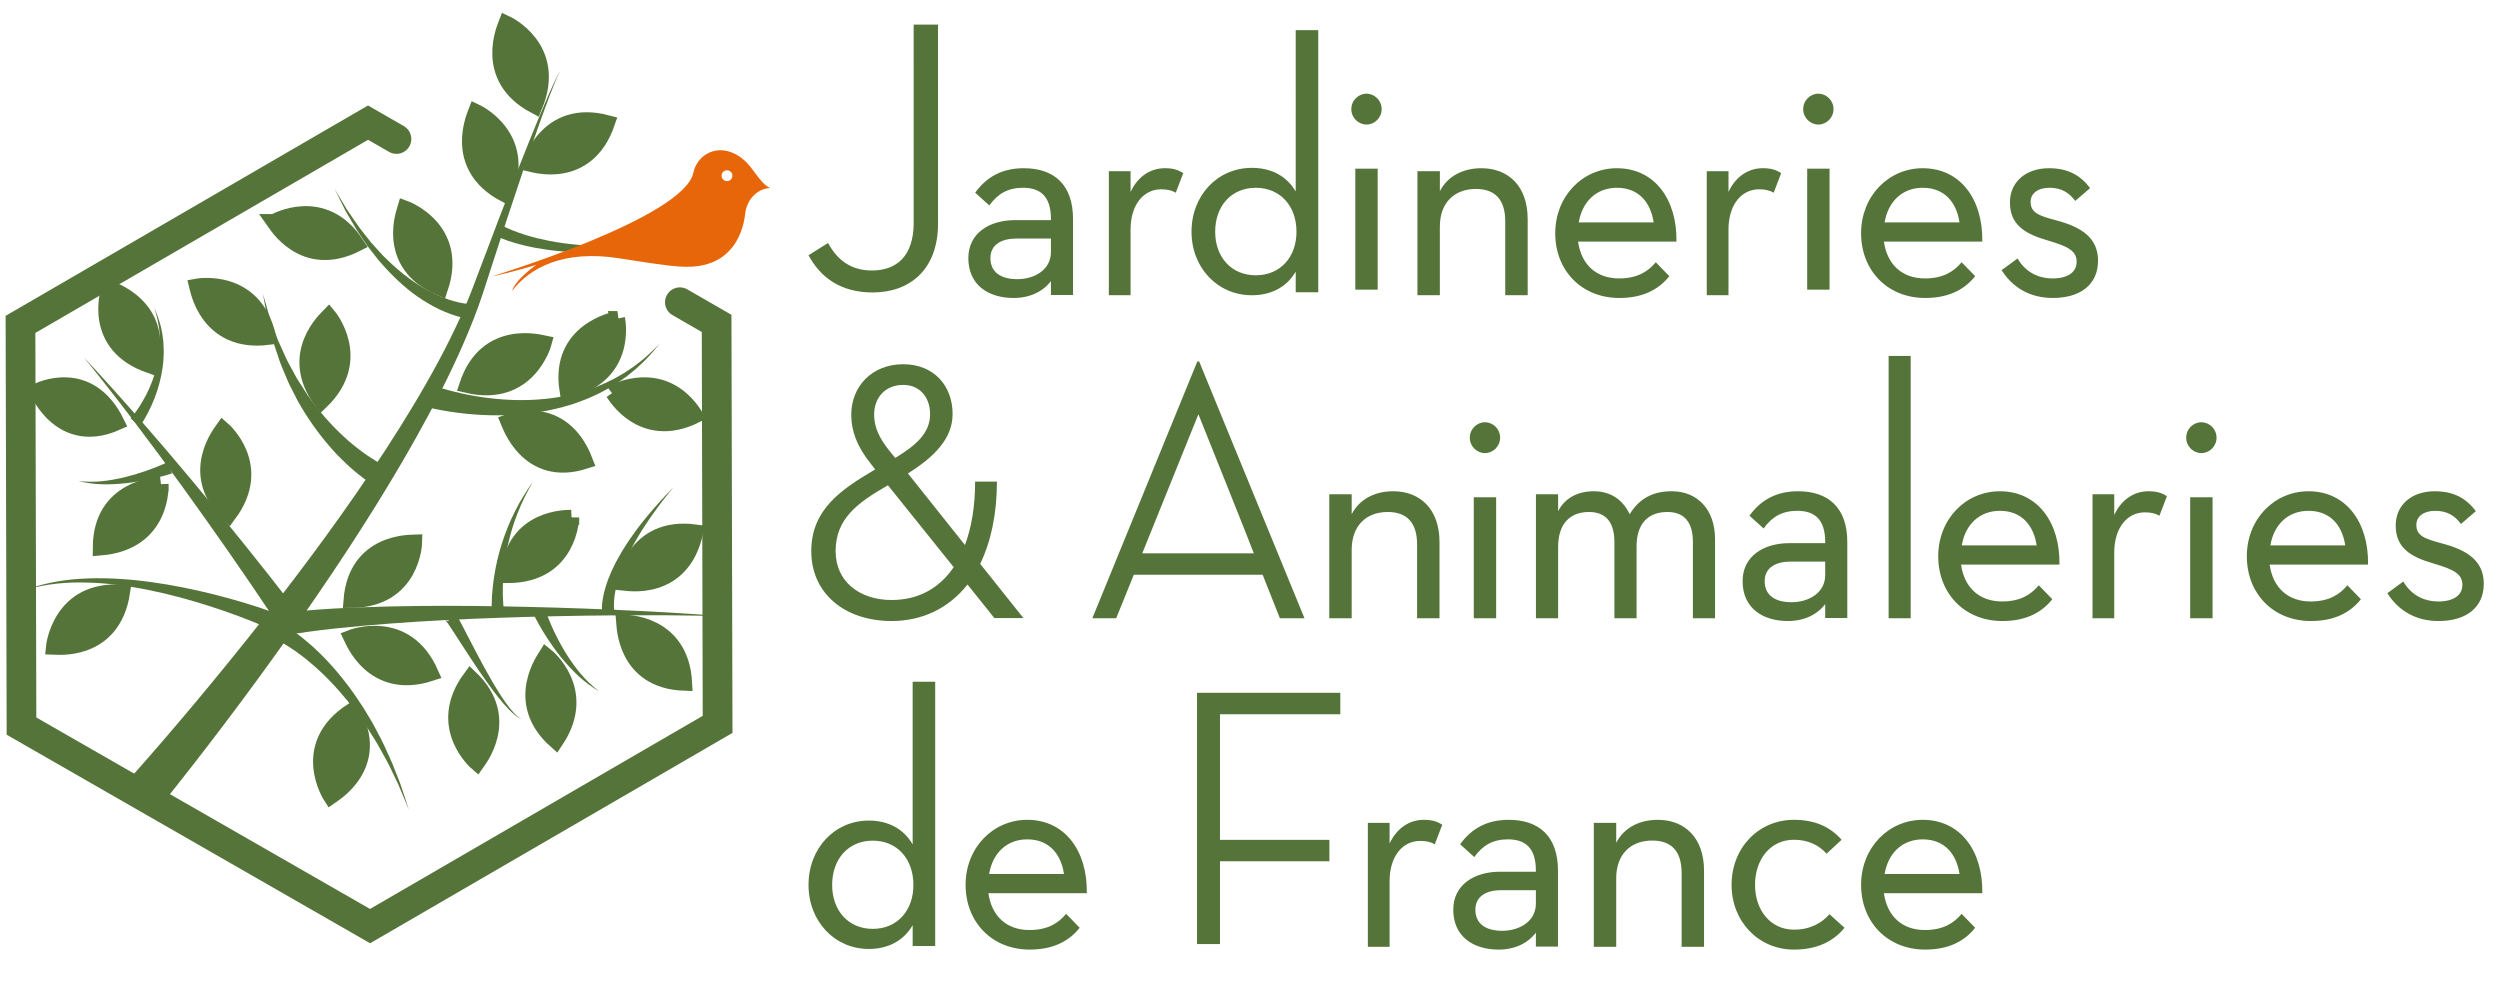 <svg xmlns="http://www.w3.org/2000/svg" width="122" height="49" viewBox="0 0 122 49">
    <g fill="none" fill-rule="evenodd">
        <g>
            <g>
                <g fill="#557439">
                    <path d="M5.932 19.071c0-.81-.497-1.423-1.312-1.423-.869 0-1.419.613-1.419 1.459 0 .63.284 1.17.71 1.71l.319.396c1.01-.612 1.702-1.206 1.702-2.142zm-2.057 3.475c-1.507.864-2.553 1.638-2.553 3.222 0 1.459 1.153 2.377 2.73 2.377 1.295 0 2.323-.558 3.032-1.602l-3.209-3.997zm3.759 2.916c.319-.846.496-1.89.496-3.096h1.064c0 1.602-.302 2.952-.816 4.015l2.11 2.646H9.07l-1.312-1.638c-.904 1.152-2.199 1.782-3.705 1.782-2.287 0-3.919-1.35-3.919-3.403 0-2.034 1.437-3.006 3.12-3.996l-.212-.27c-.691-.865-.957-1.621-.957-2.395 0-1.386 1.01-2.467 2.535-2.467 1.49 0 2.411 1.044 2.411 2.431 0 1.188-.887 2.088-2.18 2.898l2.783 3.493zM19.026 19.08l-2.74 6.787h5.445c.018 0-2.705-6.787-2.705-6.787zm-4.012 9.956H13.85l5.123-12.53h.09l5.14 12.53h-1.2l-.842-2.124h-6.287l-.86 2.124zM25.413 22.985h1.094v.975c.376-.736 1.13-1.122 2.026-1.122 1.29 0 2.259.846 2.259 2.483v3.715h-1.094v-3.604c0-1.067-.502-1.582-1.434-1.582-1.058 0-1.757.68-1.757 1.839v3.347h-1.094v-6.05M32.464 29.036h1.092v-5.905h-1.092v5.905zm-.193-8.813c0-.43.352-.753.74-.753.387 0 .739.323.739.753 0 .431-.352.754-.74.754-.387 0-.74-.323-.74-.754zM35.498 22.985h1.082v.828c.318-.626.94-.975 1.737-.975.78 0 1.4.368 1.755 1.122.46-.754 1.117-1.122 2.056-1.122 1.224 0 2.11.864 2.11 2.336v3.862h-1.081v-3.734c0-.956-.426-1.452-1.241-1.452-.975 0-1.507.607-1.507 1.673v3.513h-1.082v-3.715c0-.956-.407-1.471-1.24-1.471-.958 0-1.507.607-1.507 1.71v3.476h-1.082v-6.05M47.934 26.27c-.707 0-1.273.276-1.273.955 0 .68.495 1.028 1.309 1.028.866 0 1.644-.477 1.644-1.321v-.661h-1.68zm1.68-.954c0-1.12-.53-1.523-1.362-1.523-.742 0-1.237.293-1.644.862l-.69-.624c.584-.807 1.362-1.193 2.37-1.193 1.485 0 2.404.808 2.404 2.478v3.708h-1.078v-.679c-.39.514-1.026.826-1.821.826-1.22 0-2.21-.624-2.21-1.946 0-1.23 1.043-1.854 2.28-1.854h1.75v-.055zM52.709 29.036L53.785 29.036 53.785 16.236 52.709 16.236zM59.932 25.481c-.14-.954-.714-1.688-1.792-1.688-.992 0-1.688.66-1.862 1.688h3.654zm-1.688 2.735c.887 0 1.41-.33 1.792-.789l.661.68c-.522.66-1.305 1.064-2.436 1.064-1.861 0-3.132-1.358-3.132-3.157 0-1.818 1.34-3.176 3.01-3.176 1.827 0 2.94 1.505 2.906 3.58h-4.802c.157 1.12.888 1.798 2.001 1.798zM62.66 22.985h1.059v1.012c.365-.791 1.007-1.159 1.667-1.159.4 0 .643.074.904.24l-.365.955c-.191-.11-.4-.165-.712-.165-.851 0-1.494.736-1.494 1.968v3.2h-1.06v-6.05M67.425 29.036h1.092v-5.905h-1.092v5.905zm-.194-8.813c0-.43.352-.753.74-.753.387 0 .74.323.74.753 0 .431-.353.754-.74.754-.388 0-.74-.323-.74-.754zM74.991 25.481c-.139-.954-.713-1.688-1.792-1.688-.991 0-1.687.66-1.861 1.688h3.653zm-1.687 2.735c.887 0 1.409-.33 1.792-.789l.66.68c-.521.66-1.304 1.064-2.435 1.064-1.862 0-3.132-1.358-3.132-3.157 0-1.818 1.34-3.176 3.01-3.176 1.827 0 2.94 1.505 2.906 3.58h-4.802c.156 1.12.887 1.798 2 1.798zM77.047 27.813l.778-.57c.354.606.938.973 1.717.973.742 0 1.167-.312 1.167-.807 0-.532-.407-.753-1.415-1.047-1.15-.33-1.84-.789-1.84-1.854 0-.99.76-1.67 1.91-1.67.92 0 1.54.349 2 .973l-.726.624c-.283-.385-.654-.642-1.256-.642-.584 0-.92.293-.92.679 0 .532.372.679 1.274.918 1.239.33 2.017.862 2.017 1.964 0 1.138-.832 1.817-2.211 1.817-1.115 0-1.964-.514-2.495-1.358M0 11.321l.954-.599c.45.835 1.117 1.343 2.143 1.343 1.188 0 2.034-.69 2.034-2.324L5.13.067h1.188l.002 9.711c0 2.233-1.369 3.359-3.187 3.359-1.62 0-2.575-.78-3.133-1.816M10.15 10.506c-.707 0-1.273.275-1.273.955 0 .68.495 1.027 1.309 1.027.866 0 1.644-.476 1.644-1.32v-.662h-1.68zm1.68-.954c0-1.12-.53-1.524-1.361-1.524-.743 0-1.238.294-1.645.863l-.69-.624c.584-.808 1.362-1.193 2.37-1.193 1.485 0 2.404.807 2.404 2.478v3.708H11.83v-.68c-.389.515-1.026.826-1.821.826-1.22 0-2.21-.623-2.21-1.945 0-1.23 1.043-1.854 2.28-1.854h1.75v-.055zM14.656 7.22h1.06v1.013c.365-.791 1.007-1.16 1.668-1.16.4 0 .642.074.903.24l-.365.956c-.191-.11-.4-.166-.712-.166-.851 0-1.494.736-1.494 1.968v3.2h-1.06v-6.05M23.812 10.173c0-1.26-.794-2.144-1.984-2.144s-1.983.883-1.983 2.144c0 1.243.793 2.126 1.983 2.126s1.984-.883 1.984-2.126zm-5.122 0c0-1.784 1.28-3.117 2.94-3.117.973 0 1.713.415 2.145 1.154V.337h1.1v12.79h-1.1V12.12c-.432.738-1.172 1.153-2.145 1.153-1.66 0-2.94-1.333-2.94-3.099zM26.683 13.002h1.092V7.097h-1.092v5.905zm-.194-8.812c0-.431.352-.754.74-.754.387 0 .74.323.74.754 0 .43-.353.753-.74.753-.388 0-.74-.323-.74-.753zM29.716 7.22h1.094v.975c.376-.735 1.13-1.121 2.026-1.121 1.29 0 2.259.846 2.259 2.483v3.715H34V9.667c0-1.067-.502-1.581-1.434-1.581-1.058 0-1.757.68-1.757 1.838v3.348h-1.094V7.22M41.241 9.717c-.139-.955-.713-1.689-1.792-1.689-.992 0-1.688.661-1.861 1.689h3.653zm-1.687 2.735c.887 0 1.409-.33 1.792-.79l.66.68c-.521.66-1.304 1.064-2.435 1.064-1.862 0-3.132-1.358-3.132-3.157 0-1.817 1.34-3.175 3.01-3.175 1.827 0 2.94 1.505 2.906 3.58h-4.802c.156 1.119.887 1.798 2 1.798zM43.835 7.22h1.06v1.013c.364-.791 1.007-1.16 1.667-1.16.4 0 .643.074.903.24l-.365.956c-.19-.11-.4-.166-.712-.166-.851 0-1.494.736-1.494 1.968v3.2h-1.06v-6.05M48.735 13.002h1.091V7.097h-1.091v5.905zM48.54 4.19c0-.431.352-.754.74-.754.387 0 .739.323.739.754 0 .43-.352.753-.74.753-.387 0-.74-.323-.74-.753zM56.167 9.717c-.14-.955-.714-1.689-1.792-1.689-.992 0-1.688.661-1.862 1.689h3.654zm-1.688 2.735c.887 0 1.41-.33 1.792-.79l.661.68c-.522.66-1.305 1.064-2.436 1.064-1.861 0-3.131-1.358-3.131-3.157 0-1.817 1.34-3.175 3.01-3.175 1.826 0 2.94 1.505 2.905 3.58h-4.802c.157 1.119.888 1.798 2 1.798zM58.222 12.048l.779-.569c.353.606.937.973 1.716.973.743 0 1.167-.312 1.167-.808 0-.532-.406-.752-1.415-1.046-1.15-.33-1.84-.79-1.84-1.854 0-.99.76-1.67 1.91-1.67.921 0 1.54.349 2 .973l-.725.623c-.283-.385-.655-.642-1.257-.642-.583 0-.92.294-.92.68 0 .532.372.679 1.274.917 1.239.33 2.017.863 2.017 1.964 0 1.138-.831 1.817-2.211 1.817-1.115 0-1.964-.514-2.495-1.358" transform="translate(-219 -20) translate(220 21) translate(38.456 .135)"/>
                    <g>
                        <path d="M5.118 9.916c0-1.271-.793-2.162-1.982-2.162-1.19 0-1.983.89-1.983 2.162 0 1.253.793 2.143 1.983 2.143s1.982-.89 1.982-2.143zM0 9.916c0-1.798 1.28-3.142 2.938-3.142.973 0 1.712.418 2.144 1.162V0h1.1v12.894h-1.1v-1.017c-.432.745-1.171 1.162-2.144 1.162C1.28 13.04 0 11.695 0 9.916z" transform="translate(-219 -20) translate(220 21) translate(38.456 .135) translate(0 32.135)"/>
                    </g>
                    <path d="M12.466 41.515c-.139-.954-.713-1.689-1.792-1.689-.992 0-1.687.661-1.861 1.689h3.653zM10.78 44.25c.887 0 1.409-.33 1.791-.79l.662.68c-.522.66-1.305 1.065-2.436 1.065-1.862 0-3.132-1.359-3.132-3.157 0-1.818 1.34-3.176 3.01-3.176 1.827 0 2.94 1.505 2.906 3.58H8.778c.156 1.119.887 1.798 2 1.798zM18.959 32.674L25.951 32.674 25.951 33.72 20.079 33.72 20.079 39.85 25.418 39.85 25.418 40.896 20.079 40.896 20.079 44.935 18.959 44.935 18.959 32.674M27.296 39.02h1.06v1.01c.364-.79 1.007-1.158 1.667-1.158.4 0 .643.074.903.24l-.365.955c-.19-.11-.399-.165-.712-.165-.85 0-1.493.736-1.493 1.968v3.2h-1.06v-6.05M33.815 42.305c-.707 0-1.272.275-1.272.954 0 .68.495 1.028 1.308 1.028.866 0 1.644-.477 1.644-1.322v-.66h-1.68zm1.68-.955c0-1.12-.53-1.524-1.361-1.524-.743 0-1.238.294-1.645.863l-.69-.624c.584-.808 1.362-1.193 2.37-1.193 1.485 0 2.405.808 2.405 2.478v3.708h-1.079v-.68c-.389.515-1.025.827-1.821.827-1.22 0-2.21-.624-2.21-1.946 0-1.23 1.043-1.854 2.28-1.854h1.751v-.055zM38.322 39.02h1.093v.974c.377-.736 1.13-1.122 2.026-1.122 1.291 0 2.26.846 2.26 2.483v3.715h-1.094v-3.605c0-1.066-.502-1.581-1.435-1.581-1.058 0-1.757.68-1.757 1.839v3.347h-1.093v-6.05M45.045 42.048c0-1.818 1.324-3.176 3.043-3.176 1.038 0 1.772.349 2.327.973l-.734.68c-.376-.423-.913-.68-1.593-.68-1.146 0-1.898.954-1.898 2.203 0 1.23.752 2.184 1.898 2.184.805 0 1.36-.33 1.736-.753l.734.661c-.555.68-1.36 1.065-2.47 1.065-1.719 0-3.043-1.359-3.043-3.157M56.167 41.515c-.14-.954-.714-1.689-1.793-1.689-.991 0-1.687.661-1.861 1.689h3.654zm-1.688 2.735c.887 0 1.41-.33 1.792-.79l.661.68c-.522.66-1.305 1.065-2.436 1.065-1.861 0-3.131-1.359-3.131-3.157 0-1.818 1.34-3.176 3.01-3.176 1.827 0 2.94 1.505 2.905 3.58h-4.802c.157 1.119.887 1.798 2 1.798z" transform="translate(-219 -20) translate(220 21) translate(38.456 .135)"/>
                </g>
                <g>
                    <path stroke="#557439" stroke-linecap="round" stroke-width="1.45" d="M32.178 13.682L33.971 14.715 34.019 34.282 17.059 44.127 0.049 34.367 0 14.763 16.96 4.918 18.347 5.716" transform="translate(-219 -20) translate(220 21) translate(0 .067)"/>
                    <path fill="#557439" d="M5.11 37.219c.019-.034.04-.067.063-.099.016-.024.063-.08.054-.07l.016-.018.03-.033.054-.061.106-.12.212-.24.422-.48.839-.964c.556-.646 1.109-1.297 1.656-1.951 1.095-1.31 2.172-2.634 3.227-3.976 2.109-2.684 4.14-5.431 6.002-8.286.93-1.428 1.817-2.883 2.62-4.38.401-.75.78-1.51 1.128-2.284.352-.771.642-1.565.945-2.371.604-1.605 1.215-3.207 1.843-4.803.315-.797.632-1.594.961-2.386.164-.396.332-.79.504-1.183.087-.196.173-.392.266-.586.092-.193.18-.39.297-.57-.107.185-.186.385-.269.583-.082.197-.16.397-.236.596-.154.4-.301.802-.446 1.205-.29.806-.567 1.616-.844 2.426-.55 1.622-1.08 3.25-1.606 4.88-.132.41-.259.814-.397 1.226-.136.412-.286.818-.442 1.222-.316.807-.664 1.599-1.034 2.38-.741 1.562-1.567 3.079-2.435 4.57-1.741 2.978-3.654 5.85-5.647 8.66-.997 1.405-2.017 2.794-3.056 4.168-.52.688-1.045 1.371-1.575 2.051l-.8 1.018-.403.506-.203.253-.1.125-.05.062-.022.028-.01.013c-.013.016.03-.036.041-.055.019-.026.036-.054.051-.082l-1.762-.974" transform="translate(-219 -20) translate(220 21) translate(0 .067)"/>
                    <path fill="#557439" d="M12.41 29.17c-.727-1.093-1.474-2.184-2.226-3.266-.754-1.083-1.518-2.16-2.291-3.23-1.548-2.139-3.137-4.249-4.8-6.303 1.802 1.933 3.54 3.931 5.237 5.962.848 1.016 1.687 2.04 2.518 3.071.83 1.033 1.651 2.068 2.464 3.122l-.902.645" transform="translate(-219 -20) translate(220 21) translate(0 .067)"/>
                    <path fill="#557439" d="M12.505 28.878c1.835-.232 3.654-.302 5.473-.349 1.819-.042 3.634-.04 5.448-.007 1.814.031 3.626.084 5.437.163.905.04 1.81.085 2.715.135l1.356.085c.452.035.905.058 1.354.12-.451-.04-.904-.039-1.357-.05l-1.357-.016c-.906-.004-1.811-.002-2.716.005-1.81.014-3.62.053-5.427.115-1.808.06-3.614.15-5.412.285-1.796.138-3.597.302-5.344.615l-.17-1.1M20.117 17.733c.094.036.217.077.33.112.115.037.232.071.35.104.235.067.475.124.715.179.481.106.97.188 1.461.244.983.113 1.983.12 2.967-.013.493-.064.98-.166 1.458-.31.24-.065.472-.156.708-.24.23-.097.463-.189.684-.306.228-.105.44-.238.659-.362l.314-.209.157-.105.15-.115c.41-.296.77-.652 1.125-1.015-.319.393-.65.784-1.036 1.12l-.142.131-.149.121-.3.242c-.212.146-.418.303-.642.432-.217.141-.449.258-.678.38-.235.11-.469.226-.713.316-.483.195-.984.348-1.495.462-1.02.233-2.074.32-3.123.295-.525-.012-1.05-.052-1.573-.119-.26-.035-.522-.073-.783-.122-.13-.025-.26-.05-.391-.079-.134-.03-.256-.057-.404-.098l.35-1.045M21.89 14.484c-.132-.012-.223-.032-.328-.055-.104-.02-.2-.052-.3-.078-.193-.062-.386-.126-.568-.208-.373-.152-.719-.351-1.055-.56-.668-.427-1.257-.957-1.788-1.53-.13-.145-.264-.287-.39-.437l-.36-.461c-.059-.077-.12-.152-.178-.232l-.163-.242-.325-.484c-.204-.33-.394-.67-.588-1.004l-.518-1.041.593.994c.219.318.431.638.656.948l.356.451.178.225c.061.073.128.141.191.212l.384.422c.133.136.274.263.41.394.554.512 1.154.971 1.805 1.32.328.169.66.327 1.005.437.17.061.344.104.517.144.086.015.173.038.258.047.081.012.178.021.235.022l-.026.716M23.446 9.903c.067.042.166.092.256.135.092.045.19.084.284.126.195.077.392.151.596.213.2.071.41.117.615.176.208.05.418.093.628.138.846.164 1.713.233 2.582.253.87.029 1.742-.034 2.613-.11.434-.047.867-.11 1.302-.164l1.294-.227-1.28.3c-.432.079-.862.165-1.296.238-.87.125-1.746.237-2.63.258-.884.03-1.775.009-2.66-.112-.22-.034-.441-.068-.662-.107-.218-.05-.44-.085-.657-.148-.219-.054-.435-.121-.65-.192-.108-.041-.216-.077-.323-.122-.11-.046-.208-.087-.33-.153l.318-.502M17.385 22.703c-.074-.04-.122-.072-.179-.106-.057-.034-.106-.07-.158-.105-.105-.069-.204-.142-.302-.215-.1-.072-.195-.148-.288-.225-.093-.079-.19-.151-.278-.233-.179-.163-.36-.32-.526-.493l-.253-.254-.238-.266c-.631-.712-1.172-1.488-1.63-2.302-.11-.207-.212-.416-.318-.624-.05-.104-.108-.206-.153-.312l-.135-.322c-.087-.214-.183-.425-.263-.642l-.22-.656-.109-.328-.254-1c-.032-.11-.049-.224-.07-.337l-.178-1.011.28.986c.032.11.06.22.103.325l.352.959.14.31.279.618c.1.203.214.399.32.597l.16.297c.055.098.12.19.18.286.122.19.24.38.365.566.517.734 1.103 1.415 1.756 2.015l.245.225.257.21c.167.144.348.27.524.4.087.068.182.123.272.185.09.061.182.12.275.174.093.056.185.111.279.16.046.024.093.051.138.072l.125.06-.498.986" transform="translate(-219 -20) translate(220 21) translate(0 .067)"/>
                    <path fill="#557439" d="M23.005 28.901c-.02-.313-.01-.594.004-.887.02-.29.048-.578.092-.863.085-.57.21-1.133.386-1.678.175-.545.382-1.079.644-1.584.248-.513.558-.99.879-1.455-.278.492-.542.99-.74 1.516-.213.519-.368 1.058-.49 1.6-.123.543-.195 1.096-.227 1.647-.017.276-.02.551-.014.826.01.27.028.554.067.802l-.601.076M28.393 28.901c-.022-.123-.019-.192-.021-.282.005-.082.003-.167.015-.246.015-.161.046-.315.078-.47.04-.15.074-.302.127-.446l.074-.218c.026-.072.057-.141.086-.212l.086-.21.099-.205c.067-.136.13-.273.206-.402.074-.13.146-.263.222-.392l.241-.378c.078-.127.166-.247.253-.368l.26-.363c.185-.232.364-.468.555-.695.195-.223.385-.45.585-.667l.609-.644-.55.692c-.18.234-.349.475-.522.712-.17.24-.325.488-.488.731l-.224.377c-.073.126-.15.25-.214.38l-.202.387c-.063.13-.12.264-.18.395-.064.13-.112.265-.164.4l-.076.2-.064.204c-.02.068-.044.136-.063.204l-.05.205c-.038.136-.054.275-.08.411-.015.136-.031.273-.031.405-.005.068.004.13.004.196.006.056.016.134.024.155l-.595.144M25.585 28.632c.124.368.284.75.456 1.116.174.368.368.726.582 1.075.215.347.455.68.718.996.268.312.566.599.896.855-.358-.214-.696-.467-1.008-.75-.306-.289-.595-.598-.86-.927-.262-.33-.507-.674-.734-1.03-.227-.36-.435-.72-.625-1.117l.575-.218M20.894 28.632c.031 0 .065.006.097.017.016.005.031.011.046.018l.02.011.006.004c.017.01.032.023.047.035.025.022.03.03.045.046.018.021.034.042.045.059.025.035.043.065.063.096.037.062.07.121.103.18l.188.35.362.699c.24.464.481.926.732 1.383.251.456.51.908.793 1.345.141.218.29.432.452.635.082.1.168.198.26.289.095.089.196.174.32.222-.128-.036-.24-.113-.344-.194-.104-.082-.2-.173-.292-.268-.185-.189-.355-.39-.52-.597-.327-.412-.631-.842-.928-1.276-.296-.434-.583-.874-.867-1.315l-.426-.657-.214-.322c-.036-.052-.072-.104-.108-.151-.017-.023-.035-.047-.05-.063-.008-.01-.013-.014-.017-.018.004.005-.002 0 .01.011.008.008.018.015.027.02l.022.012c.012.007.026.012.04.017.028.009.058.013.085.013l.003-.601M5.378 19.351c.138-.161.285-.359.41-.555.13-.198.246-.405.356-.616.216-.425.386-.876.501-1.344.025-.118.06-.235.077-.354l.051-.36c.016-.12.015-.242.023-.364l.009-.183-.01-.182c-.002-.493-.124-.973-.263-1.448.184.456.357.931.409 1.434l.028.187.009.19c.004.125.017.252.013.379l-.017.38c-.005.128-.03.253-.043.38-.073.503-.206 1-.39 1.475-.096.237-.198.471-.317.698-.057.114-.12.226-.185.337-.067.113-.131.217-.214.334l-.447-.388M7.395 22.036c-.382.123-.752.214-1.133.296-.38.08-.762.143-1.146.185-.384.04-.77.06-1.156.049-.385-.017-.768-.064-1.136-.16.378.047.757.045 1.132.013.375-.039.744-.106 1.109-.192.364-.089.723-.198 1.075-.32.35-.124.705-.263 1.029-.416l.226.545M12.064 29.575c-.91-.4-1.87-.752-2.83-1.062-.965-.309-1.944-.576-2.936-.778-.497-.103-.996-.187-1.499-.25-.502-.066-1.008-.11-1.514-.122-1.013-.033-2.037.055-3.016.353.957-.362 1.988-.521 3.015-.556.514-.02 1.03-.01 1.543.023.514.03 1.027.083 1.537.154 1.021.138 2.033.344 3.033.592 1.003.253 1.986.54 2.974.898l-.307.748M12.86 29.44c.128.07.223.132.326.2.103.066.198.138.296.208.099.068.188.145.282.217.095.073.186.148.274.227l.266.232.255.242c.173.159.328.333.49.502.634.684 1.188 1.43 1.685 2.204l.357.591c.122.195.22.404.33.605.224.4.406.82.597 1.235.1.206.18.42.263.633l.25.636c.15.43.285.865.428 1.296-.175-.42-.342-.843-.523-1.258l-.294-.614c-.098-.204-.191-.41-.306-.606-.22-.396-.429-.796-.679-1.173-.123-.19-.233-.387-.366-.569l-.391-.55c-.54-.72-1.13-1.4-1.782-2.008-.166-.149-.326-.304-.5-.441l-.257-.212-.266-.198c-.087-.068-.177-.132-.269-.192-.091-.06-.18-.126-.274-.18-.093-.056-.184-.117-.278-.167-.09-.051-.193-.106-.269-.14l.355-.72M25.548 15.678c-.107-.021-2.82-.813-3.765 2.056 3.015.718 3.765-2.056 3.765-2.056" transform="translate(-219 -20) translate(220 21) translate(0 .067)"/>
                    <path stroke="#557439" stroke-width=".745" d="M25.548 15.678c-.107-.021-2.82-.813-3.765 2.056 3.015.718 3.765-2.056 3.765-2.056z" transform="translate(-219 -20) translate(220 21) translate(0 .067)"/>
                    <path fill="#557439" d="M29.13 14.484c-.107.03-2.926.553-2.453 3.504 3.059-.725 2.452-3.504 2.452-3.504" transform="translate(-219 -20) translate(220 21) translate(0 .067)"/>
                    <path stroke="#557439" stroke-width=".745" d="M29.13 14.484c-.107.03-2.926.553-2.453 3.504 3.059-.725 2.452-3.504 2.452-3.504z" transform="translate(-219 -20) translate(220 21) translate(0 .067)"/>
                    <path fill="#557439" d="M8.606 12.902c.027.105.488 2.876 3.496 2.488-.66-3.01-3.496-2.488-3.496-2.488" transform="translate(-219 -20) translate(220 21) translate(0 .067)"/>
                    <path stroke="#557439" stroke-width=".745" d="M8.606 12.902c.027.105.488 2.876 3.496 2.488-.66-3.01-3.496-2.488-3.496-2.488z" transform="translate(-219 -20) translate(220 21) translate(0 .067)"/>
                    <path fill="#557439" d="M9.875 19.874c-.06.087-1.791 2.175.292 4.177 1.786-2.388-.292-4.177-.292-4.177" transform="translate(-219 -20) translate(220 21) translate(0 .067)"/>
                    <path stroke="#557439" stroke-width=".745" d="M9.875 19.874c-.06.087-1.791 2.175.292 4.177 1.786-2.388-.292-4.177-.292-4.177z" transform="translate(-219 -20) translate(220 21) translate(0 .067)"/>
                    <path fill="#557439" d="M19.228 25.398c-.106.005-2.864-.115-3.093 2.83 3.028-.021 3.093-2.83 3.093-2.83" transform="translate(-219 -20) translate(220 21) translate(0 .067)"/>
                    <path stroke="#557439" stroke-width=".745" d="M19.228 25.398c-.106.005-2.864-.115-3.093 2.83 3.028-.021 3.093-2.83 3.093-2.83z" transform="translate(-219 -20) translate(220 21) translate(0 .067)"/>
                    <path fill="#557439" d="M26.892 24.186c-.106.005-2.864-.116-3.092 2.829 3.028-.02 3.092-2.83 3.092-2.83" transform="translate(-219 -20) translate(220 21) translate(0 .067)"/>
                    <path stroke="#557439" stroke-width=".745" d="M26.892 24.186c-.106.005-2.864-.116-3.092 2.829 3.028-.02 3.092-2.83 3.092-2.83z" transform="translate(-219 -20) translate(220 21) translate(0 .067)"/>
                    <path fill="#557439" d="M29.447 29.306c.01.106.011 2.865 2.958 2.964-.154-3.023-2.958-2.964-2.958-2.964" transform="translate(-219 -20) translate(220 21) translate(0 .067)"/>
                    <path stroke="#557439" stroke-width=".745" d="M29.447 29.306c.01.106.011 2.865 2.958 2.964-.154-3.023-2.958-2.964-2.958-2.964z" transform="translate(-219 -20) translate(220 21) translate(0 .067)"/>
                    <path fill="#557439" d="M29.447 27.379c.108.01 2.856.531 3.496-2.48-3.04-.413-3.496 2.48-3.496 2.48" transform="translate(-219 -20) translate(220 21) translate(0 .067)"/>
                    <path stroke="#557439" stroke-width=".745" d="M29.447 27.379c.108.01 2.856.531 3.496-2.48-3.04-.413-3.496 2.48-3.496 2.48z" transform="translate(-219 -20) translate(220 21) translate(0 .067)"/>
                    <path fill="#557439" d="M22.272 36.177c.06-.087 1.779-2.185-.313-4.177-1.772 2.399.313 4.177.313 4.177" transform="translate(-219 -20) translate(220 21) translate(0 .067)"/>
                    <path stroke="#557439" stroke-width=".745" d="M22.272 36.177c.06-.087 1.779-2.185-.313-4.177-1.772 2.399.313 4.177.313 4.177z" transform="translate(-219 -20) translate(220 21) translate(0 .067)"/>
                    <path fill="#557439" d="M15.138 37.794c.09-.064 2.571-1.498 1.034-4.177-2.634 1.707-1.034 4.177-1.034 4.177" transform="translate(-219 -20) translate(220 21) translate(0 .067)"/>
                    <path stroke="#557439" stroke-width=".757" d="M15.138 37.794c.09-.064 2.571-1.498 1.034-4.177-2.634 1.707-1.034 4.177-1.034 4.177z" transform="translate(-219 -20) translate(220 21) translate(0 .067)"/>
                    <path fill="#557439" d="M1.614 30.505c.108.003 2.9.345 3.361-2.67-3.077-.217-3.361 2.67-3.361 2.67" transform="translate(-219 -20) translate(220 21) translate(0 .067)"/>
                    <path stroke="#557439" stroke-width=".745" d="M1.614 30.505c.108.003 2.9.345 3.361-2.67-3.077-.217-3.361 2.67-3.361 2.67z" transform="translate(-219 -20) translate(220 21) translate(0 .067)"/>
                    <path fill="#557439" d="M25.649 30.922c-.055.09-1.68 2.27.475 4.177 1.665-2.482-.475-4.177-.475-4.177" transform="translate(-219 -20) translate(220 21) translate(0 .067)"/>
                    <path stroke="#557439" stroke-width=".745" d="M25.649 30.922c-.055.09-1.68 2.27.475 4.177 1.665-2.482-.475-4.177-.475-4.177z" transform="translate(-219 -20) translate(220 21) translate(0 .067)"/>
                    <path fill="#557439" d="M16.135 30.036c.048.097 1.037 2.706 3.9 1.757-1.23-2.804-3.9-1.757-3.9-1.757" transform="translate(-219 -20) translate(220 21) translate(0 .067)"/>
                    <path stroke="#557439" stroke-width=".745" d="M16.135 30.036c.048.097 1.037 2.706 3.9 1.757-1.23-2.804-3.9-1.757-3.9-1.757z" transform="translate(-219 -20) translate(220 21) translate(0 .067)"/>
                    <path fill="#557439" d="M6.856 22.569c-.109.013-2.95.1-2.957 3.099 3.108-.252 2.957-3.1 2.957-3.1" transform="translate(-219 -20) translate(220 21) translate(0 .067)"/>
                    <path stroke="#557439" stroke-width=".745" d="M6.856 22.569c-.109.013-2.95.1-2.957 3.099 3.108-.252 2.957-3.1 2.957-3.1z" transform="translate(-219 -20) translate(220 21) translate(0 .067)"/>
                    <path fill="#557439" d="M.807 18.014c.053.098 1.197 2.755 3.9 1.545-1.392-2.843-3.9-1.545-3.9-1.545" transform="translate(-219 -20) translate(220 21) translate(0 .067)"/>
                    <path stroke="#557439" stroke-width=".745" d="M.807 18.014c.053.098 1.197 2.755 3.9 1.545-1.392-2.843-3.9-1.545-3.9-1.545z" transform="translate(-219 -20) translate(220 21) translate(0 .067)"/>
                    <path fill="#557439" d="M4.313 13.002c-.024.105-.906 2.763 1.993 3.773.814-2.959-1.993-3.773-1.993-3.773" transform="translate(-219 -20) translate(220 21) translate(0 .067)"/>
                    <path stroke="#557439" stroke-width=".745" d="M4.313 13.002c-.024.105-.906 2.763 1.993 3.773.814-2.959-1.993-3.773-1.993-3.773z" transform="translate(-219 -20) translate(220 21) translate(0 .067)"/>
                    <path fill="#557439" d="M15.044 14.35c-.071.075-2.094 1.847-.358 4.177 2.122-2.06.358-4.177.358-4.177" transform="translate(-219 -20) translate(220 21) translate(0 .067)"/>
                    <path stroke="#557439" stroke-width=".745" d="M15.044 14.35c-.071.075-2.094 1.847-.358 4.177 2.122-2.06.358-4.177.358-4.177z" transform="translate(-219 -20) translate(220 21) translate(0 .067)"/>
                    <path fill="#557439" d="M23.703.067c-.038.102-1.243 2.646 1.4 4.043 1.182-2.855-1.4-4.043-1.4-4.043" transform="translate(-219 -20) translate(220 21) translate(0 .067)"/>
                    <path stroke="#557439" stroke-width=".745" d="M23.703.067c-.038.102-1.243 2.646 1.4 4.043 1.182-2.855-1.4-4.043-1.4-4.043z" transform="translate(-219 -20) translate(220 21) translate(0 .067)"/>
                    <path fill="#557439" d="M22.224 4.379c-.038.102-1.243 2.646 1.4 4.042 1.182-2.854-1.4-4.042-1.4-4.042" transform="translate(-219 -20) translate(220 21) translate(0 .067)"/>
                    <path stroke="#557439" stroke-width=".745" d="M22.224 4.379c-.038.102-1.243 2.646 1.4 4.042 1.182-2.854-1.4-4.042-1.4-4.042z" transform="translate(-219 -20) translate(220 21) translate(0 .067)"/>
                    <path fill="#557439" d="M24.875 6.935c.106.024 2.77.888 3.765-2.01-2.965-.795-3.765 2.01-3.765 2.01" transform="translate(-219 -20) translate(220 21) translate(0 .067)"/>
                    <path stroke="#557439" stroke-width=".745" d="M24.875 6.935c.106.024 2.77.888 3.765-2.01-2.965-.795-3.765 2.01-3.765 2.01z" transform="translate(-219 -20) translate(220 21) translate(0 .067)"/>
                    <path fill="#557439" d="M18.767 9.095c-.03.104-1.062 2.72 1.725 3.907.985-2.922-1.725-3.907-1.725-3.907" transform="translate(-219 -20) translate(220 21) translate(0 .067)"/>
                    <path stroke="#557439" stroke-width=".745" d="M18.767 9.095c-.03.104-1.062 2.72 1.725 3.907.985-2.922-1.725-3.907-1.725-3.907z" transform="translate(-219 -20) translate(220 21) translate(0 .067)"/>
                    <path fill="#557439" d="M12.37 9.753c.061.085 1.419 2.417 4.034 1.09-1.62-2.481-4.033-1.09-4.033-1.09" transform="translate(-219 -20) translate(220 21) translate(0 .067)"/>
                    <path stroke="#557439" stroke-width=".745" d="M12.37 9.753c.061.085 1.419 2.417 4.034 1.09-1.62-2.481-4.033-1.09-4.033-1.09z" transform="translate(-219 -20) translate(220 21) translate(0 .067)"/>
                    <path fill="#557439" d="M23.8 19.508c.044.102.948 2.85 3.765 1.93-1.135-2.958-3.765-1.93-3.765-1.93" transform="translate(-219 -20) translate(220 21) translate(0 .067)"/>
                    <path stroke="#557439" stroke-width=".745" d="M23.8 19.508c.044.102.948 2.85 3.765 1.93-1.135-2.958-3.765-1.93-3.765-1.93z" transform="translate(-219 -20) translate(220 21) translate(0 .067)"/>
                    <path fill="#557439" d="M28.91 18.09c.06.086 1.398 2.42 4.033 1.123-1.6-2.485-4.034-1.122-4.034-1.122" transform="translate(-219 -20) translate(220 21) translate(0 .067)"/>
                    <path stroke="#557439" stroke-width=".745" d="M28.91 18.09c.06.086 1.398 2.42 4.033 1.123-1.6-2.485-4.034-1.122-4.034-1.122z" transform="translate(-219 -20) translate(220 21) translate(0 .067)"/>
                    <path fill="#E8660A" d="M34.47 7.77c-.146-.003-.261-.124-.257-.27.003-.145.125-.26.27-.257.147.004.262.125.259.27-.004.146-.125.262-.272.258zm.269-1.385c-.925-.38-1.74.196-1.905.98-.47 2.221-9.841 5.058-9.841 5.058.935-.182 2.188-.568 2.188-.568s-.998.668-1.196 1.282c.853-1.13 2.519-2.03 5.229-1.598 2.476.394 2.822.403 3.212.413 2.774.07 2.918-2.468 2.95-2.666.098-.625.576-1.146 1.198-1.176-.682-.361-.863-1.326-1.835-1.725z" transform="translate(-219 -20) translate(220 21) translate(0 .067)"/>
                </g>
            </g>
        </g>
    </g>
</svg>

